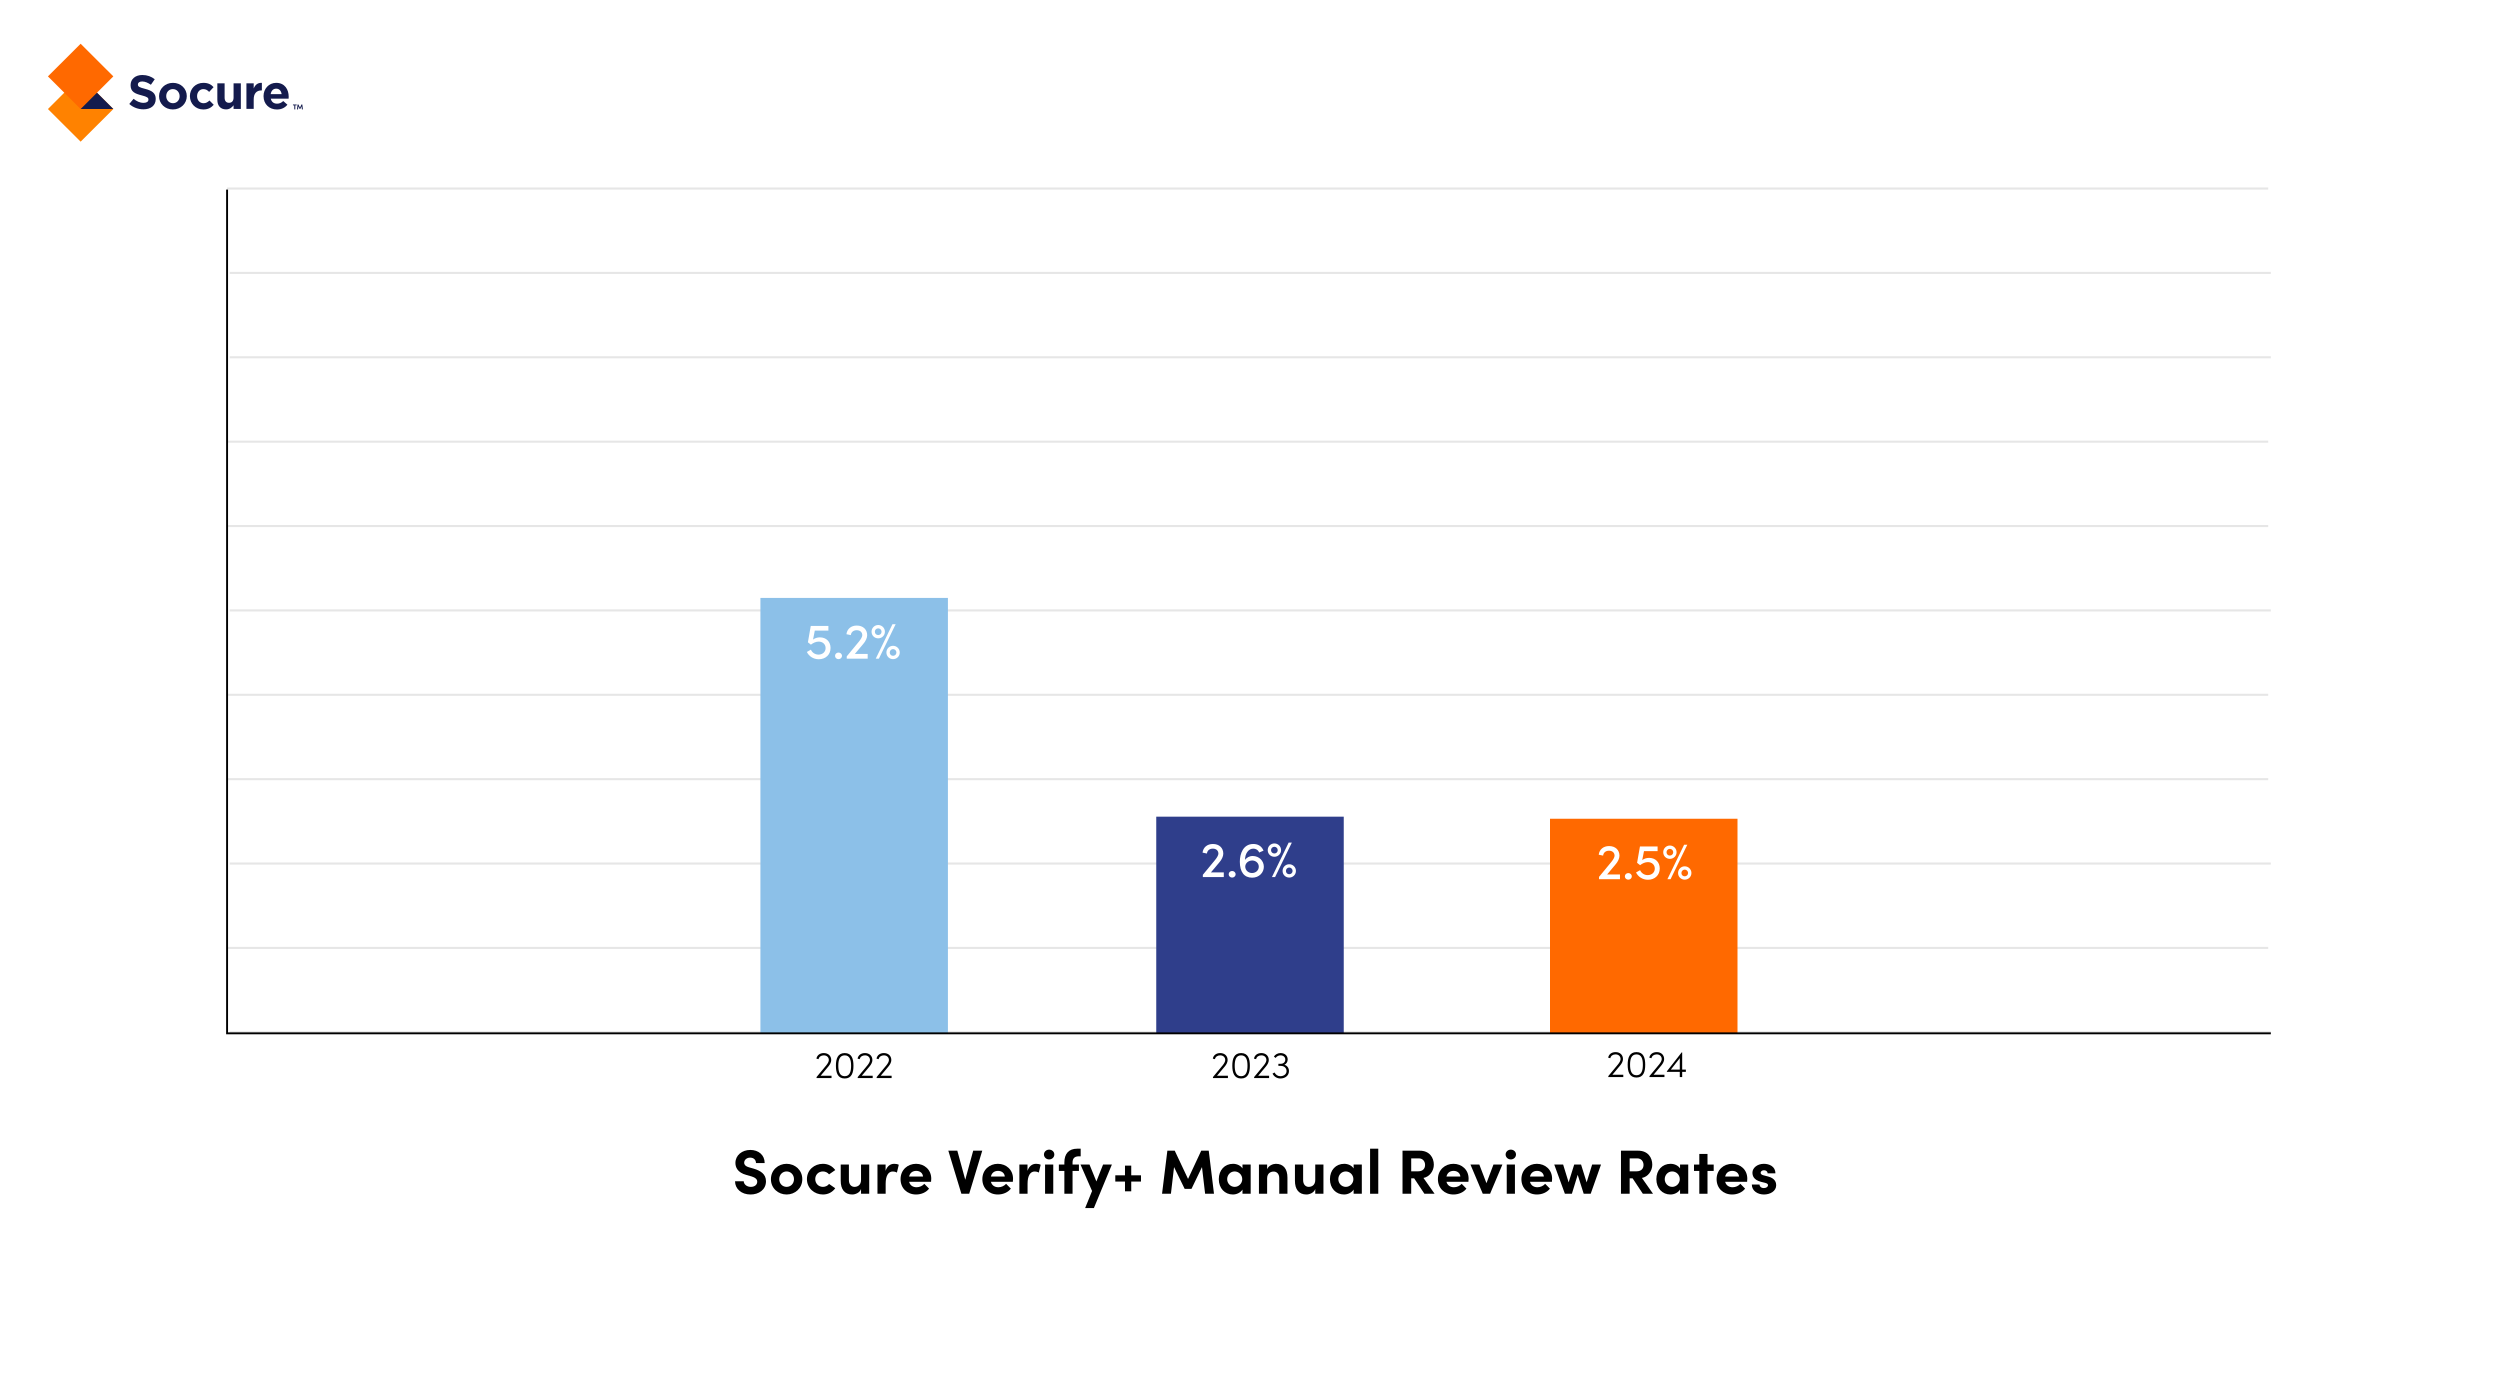 <?xml version="1.0" encoding="UTF-8"?>
<svg xmlns="http://www.w3.org/2000/svg" width="1200" height="668" viewBox="0 0 1200 668" fill="none">
  <rect width="1200" height="668" fill="white"></rect>
  <g clip-path="url(#clip0_103_733)">
    <path d="M62.038 49.928L64.127 47.428C65.574 48.618 67.089 49.371 68.921 49.371C70.368 49.371 71.241 48.798 71.241 47.856V47.813C71.241 46.923 70.693 46.461 68.005 45.776C64.769 44.954 62.68 44.055 62.68 40.879V40.836C62.68 37.925 65.017 35.999 68.305 35.999C70.651 35.999 72.645 36.735 74.272 38.036L72.431 40.69C71.01 39.706 69.606 39.107 68.254 39.107C66.901 39.107 66.19 39.723 66.19 40.502V40.545C66.19 41.598 66.875 41.94 69.657 42.651C72.919 43.498 74.751 44.671 74.751 47.462V47.505C74.751 50.69 72.32 52.479 68.853 52.479C66.421 52.479 63.964 51.631 62.038 49.911" fill="#141B4D"></path>
    <path d="M86.215 46.195V46.152C86.215 44.346 84.905 42.762 82.978 42.762C81.052 42.762 79.785 44.294 79.785 46.109V46.152C79.785 47.959 81.095 49.542 83.021 49.542C84.948 49.542 86.215 48.01 86.215 46.195ZM76.344 46.195V46.152C76.344 42.625 79.195 39.766 83.021 39.766C86.848 39.766 89.656 42.582 89.656 46.109V46.152C89.656 49.679 86.805 52.539 82.978 52.539C79.152 52.539 76.344 49.722 76.344 46.195Z" fill="#141B4D"></path>
    <path d="M91.146 46.195V46.152C91.146 42.651 93.834 39.766 97.601 39.766C99.921 39.766 101.368 40.545 102.515 41.829L100.383 44.123C99.604 43.301 98.825 42.771 97.584 42.771C95.837 42.771 94.596 44.303 94.596 46.118V46.161C94.596 48.036 95.811 49.551 97.721 49.551C98.893 49.551 99.698 49.046 100.546 48.241L102.592 50.304C101.402 51.606 100.023 52.547 97.567 52.547C93.868 52.547 91.163 49.705 91.163 46.204" fill="#141B4D"></path>
    <path d="M104.321 47.941V39.997H107.814V46.846C107.814 48.498 108.593 49.346 109.929 49.346C111.264 49.346 112.112 48.498 112.112 46.846V39.997H115.605V52.273H112.112V50.535C111.307 51.563 110.271 52.505 108.507 52.505C105.871 52.505 104.33 50.767 104.33 47.95" fill="#141B4D"></path>
    <path d="M118.284 39.988H121.777V42.462C122.488 40.767 123.635 39.672 125.698 39.757V43.396H125.518C123.198 43.396 121.777 44.791 121.777 47.727V52.265H118.284V39.988Z" fill="#141B4D"></path>
    <path d="M135.175 45.168C134.97 43.61 134.054 42.557 132.581 42.557C131.109 42.557 130.193 43.584 129.919 45.168H135.175ZM126.494 46.195V46.152C126.494 42.651 128.994 39.766 132.581 39.766C136.69 39.766 138.574 42.95 138.574 46.435C138.574 46.709 138.548 47.034 138.531 47.351H129.97C130.312 48.935 131.417 49.757 132.975 49.757C134.148 49.757 134.995 49.388 135.963 48.498L137.957 50.262C136.81 51.683 135.158 52.556 132.932 52.556C129.234 52.556 126.503 49.971 126.503 46.212" fill="#141B4D"></path>
    <path d="M23 52.333L38.701 68L54.402 52.333L38.701 36.667L23 52.333Z" fill="#FF8200"></path>
    <path d="M38.701 21L23 36.667L38.701 52.333L54.402 36.667L38.701 21Z" fill="#FF6900"></path>
    <path d="M38.701 52.325H54.402L46.543 44.5L38.701 52.325Z" fill="#141B4D"></path>
    <path d="M142.392 50.159V50.578H141.741V52.513H141.262V50.578H140.611V50.159H142.392Z" fill="#141B4D"></path>
    <path d="M145.405 52.513H144.917L144.746 51.049L144.173 52.248H143.796L143.214 51.049L143.043 52.513H142.555L142.846 50.159H143.248L143.976 51.708L144.695 50.159H145.106L145.397 52.513H145.405Z" fill="#141B4D"></path>
  </g>
  <g opacity="0.1">
    <line x1="109" y1="90.5" x2="1088.74" y2="90.5" stroke="black"></line>
    <line x1="110.259" y1="293" x2="1090" y2="293" stroke="black"></line>
    <line x1="109" y1="252.5" x2="1088.74" y2="252.5" stroke="black"></line>
    <line x1="109" y1="212" x2="1088.74" y2="212" stroke="black"></line>
    <line x1="110.259" y1="171.5" x2="1090" y2="171.5" stroke="black"></line>
    <line x1="110.259" y1="131" x2="1090" y2="131" stroke="black"></line>
    <line x1="109" y1="333.5" x2="1088.74" y2="333.5" stroke="black"></line>
    <line x1="109" y1="374" x2="1088.74" y2="374" stroke="black"></line>
    <line x1="110.259" y1="414.5" x2="1090" y2="414.5" stroke="black"></line>
    <line x1="109" y1="455" x2="1088.74" y2="455" stroke="black"></line>
    <line x1="110.259" y1="495.5" x2="1090" y2="495.5" stroke="black"></line>
  </g>
  <rect x="365" y="287" width="90" height="209" fill="#8CC0E8"></rect>
  <rect x="555" y="392" width="90" height="104" fill="#2F3E8B"></rect>
  <path d="M744 393H834V496H744V393Z" fill="#FF6900"></path>
  <path d="M360.261 573.36C355.851 573.36 352.821 570.63 352.821 567H356.991C357.021 568.47 358.461 569.7 360.381 569.7C362.241 569.7 363.471 568.68 363.471 567.21C363.471 566.07 362.631 565.26 360.861 564.72L358.341 564C353.811 562.8 353.001 560.07 353.001 558.21C353.001 554.52 356.181 551.97 360.141 551.97C364.041 551.97 367.041 554.34 367.041 558.27H362.871C362.871 556.8 361.851 555.66 360.051 555.66C358.431 555.66 357.201 556.74 357.201 558.12C357.201 558.63 357.351 559.68 359.511 560.31L361.821 560.97C364.941 561.9 367.671 563.49 367.671 567C367.671 571.11 364.161 573.36 360.261 573.36Z" fill="black"></path>
  <path d="M377.572 573.36C373.582 573.36 370.042 570.42 370.042 566.01C370.042 561.57 373.582 558.63 377.572 558.63C381.562 558.63 385.102 561.57 385.102 566.01C385.102 570.42 381.562 573.36 377.572 573.36ZM377.572 569.7C379.522 569.7 381.112 568.17 381.112 566.01C381.112 563.82 379.522 562.29 377.572 562.29C375.622 562.29 374.032 563.82 374.032 566.01C374.032 568.17 375.622 569.7 377.572 569.7Z" fill="black"></path>
  <path d="M395.007 573.36C390.927 573.36 387.327 570.39 387.327 565.95C387.327 561.51 390.927 558.63 395.007 558.63C397.557 558.63 399.597 559.8 400.917 561.63L397.947 563.7C397.317 562.83 396.147 562.29 395.037 562.29C392.817 562.29 391.317 563.91 391.317 565.95C391.317 568.02 392.817 569.7 395.037 569.7C396.147 569.7 397.317 569.16 397.947 568.29L400.917 570.36C399.597 572.19 397.557 573.36 395.007 573.36Z" fill="black"></path>
  <path d="M413.294 566.4V558.99H417.224V573H413.294V570.72C412.694 572.55 410.474 573.36 409.094 573.36C405.434 573.36 403.514 570.9 403.544 566.7V558.99H407.474V566.49C407.474 568.68 408.794 569.7 410.144 569.7C411.554 569.7 413.294 568.92 413.294 566.4Z" fill="black"></path>
  <path d="M429.195 558.63C429.945 558.63 430.785 558.75 431.415 559.08L430.515 562.83C429.675 562.38 428.985 562.32 428.505 562.32C426.495 562.32 425.115 564.21 425.115 568.2V573H421.185V558.99H425.085V561.99C425.865 559.65 427.455 558.63 429.195 558.63Z" fill="black"></path>
  <path d="M446.999 565.77C446.999 566.16 446.969 566.64 446.909 567.27H436.379C436.799 568.92 438.119 569.88 439.979 569.88C441.419 569.88 442.799 569.22 443.669 568.23L445.949 570.54C444.629 572.31 442.199 573.36 439.739 573.36C435.419 573.36 432.269 570.33 432.269 566.01C432.269 561.48 435.719 558.63 439.709 558.63C443.729 558.63 446.999 561.48 446.999 565.77ZM436.379 564.72H443.039C442.919 563.07 441.569 562.02 439.799 562.02C438.179 562.02 436.799 562.83 436.379 564.72Z" fill="black"></path>
  <path d="M463.324 566.28L467.134 552.33H471.484L465.214 573H461.464L455.194 552.33H459.514L463.324 566.28Z" fill="black"></path>
  <path d="M486.257 565.77C486.257 566.16 486.227 566.64 486.167 567.27H475.637C476.057 568.92 477.377 569.88 479.237 569.88C480.677 569.88 482.057 569.22 482.927 568.23L485.207 570.54C483.887 572.31 481.457 573.36 478.997 573.36C474.677 573.36 471.527 570.33 471.527 566.01C471.527 561.48 474.977 558.63 478.967 558.63C482.987 558.63 486.257 561.48 486.257 565.77ZM475.637 564.72H482.297C482.177 563.07 480.827 562.02 479.057 562.02C477.437 562.02 476.057 562.83 475.637 564.72Z" fill="black"></path>
  <path d="M497.31 558.63C498.06 558.63 498.9 558.75 499.53 559.08L498.63 562.83C497.79 562.38 497.1 562.32 496.62 562.32C494.61 562.32 493.23 564.21 493.23 568.2V573H489.3V558.99H493.2V561.99C493.98 559.65 495.57 558.63 497.31 558.63Z" fill="black"></path>
  <path d="M503.584 556.53C502.234 556.53 501.094 555.48 501.094 554.16C501.094 552.84 502.234 551.82 503.584 551.82C504.964 551.82 506.074 552.84 506.074 554.16C506.074 555.48 504.964 556.53 503.584 556.53ZM505.564 573H501.634V558.99H505.564V573Z" fill="black"></path>
  <path d="M518.725 555.03H517.825C515.575 555.03 514.855 556.26 514.825 557.94V558.99H517.885V562.05H514.825V573H510.895V562.05H508.255V558.99H510.895V557.97C510.895 553.77 513.055 551.37 517.045 551.37H518.725V555.03Z" fill="black"></path>
  <path d="M526.263 567.09L529.473 558.99H533.703L525.063 579.87H520.863L524.193 571.68L518.643 558.99H522.963L526.263 567.09Z" fill="black"></path>
  <path d="M542.995 564.15H547.675V567.15H542.995V571.83H539.995V567.15H535.345V564.15H539.995V559.5H542.995V564.15Z" fill="black"></path>
  <path d="M580.193 552.33L582.713 573H578.453L576.953 560.19L571.913 570.66H568.643L563.543 560.19L562.043 573H557.783L560.333 552.33H563.873L570.263 565.89L576.593 552.33H580.193Z" fill="black"></path>
  <path d="M596.393 560.85V558.99H600.323V573H596.393V570.99C595.463 572.43 593.663 573.36 591.773 573.36C587.903 573.36 585.023 570.36 585.023 566.01C585.023 561.66 587.843 558.63 591.863 558.63C593.663 558.63 595.463 559.41 596.393 560.85ZM592.643 569.7C594.623 569.7 596.273 568.02 596.273 566.01C596.273 563.88 594.563 562.29 592.613 562.29C590.573 562.29 589.043 563.97 589.043 566.01C589.043 567.96 590.573 569.7 592.643 569.7Z" fill="black"></path>
  <path d="M612.421 558.63C616.081 558.63 618.001 561.12 617.971 565.32V573H614.041V565.53C614.041 563.34 612.721 562.35 611.371 562.35C609.961 562.35 608.221 563.1 608.221 565.65V573H604.291V558.99H608.221V561.27C608.881 559.44 611.071 558.63 612.421 558.63Z" fill="black"></path>
  <path d="M631.321 566.4V558.99H635.251V573H631.321V570.72C630.721 572.55 628.501 573.36 627.121 573.36C623.461 573.36 621.541 570.9 621.571 566.7V558.99H625.501V566.49C625.501 568.68 626.821 569.7 628.171 569.7C629.581 569.7 631.321 568.92 631.321 566.4Z" fill="black"></path>
  <path d="M649.742 560.85V558.99H653.672V573H649.742V570.99C648.812 572.43 647.012 573.36 645.122 573.36C641.252 573.36 638.372 570.36 638.372 566.01C638.372 561.66 641.192 558.63 645.212 558.63C647.012 558.63 648.812 559.41 649.742 560.85ZM645.992 569.7C647.972 569.7 649.622 568.02 649.622 566.01C649.622 563.88 647.912 562.29 645.962 562.29C643.922 562.29 642.392 563.97 642.392 566.01C642.392 567.96 643.922 569.7 645.992 569.7Z" fill="black"></path>
  <path d="M661.57 573H657.64V551.37H661.57V573Z" fill="black"></path>
  <path d="M688.599 573H683.709L678.789 565.59H677.379V573H673.209V552.33H681.459C686.199 552.33 688.239 555.69 688.239 559.08C688.239 562.02 686.169 564.9 683.259 565.41L688.599 573ZM681.039 556.02H677.379V562.23H680.709C683.049 562.23 684.039 560.82 684.039 559.17C684.039 557.52 682.989 556.02 681.039 556.02Z" fill="black"></path>
  <path d="M704.929 565.77C704.929 566.16 704.899 566.64 704.839 567.27H694.309C694.729 568.92 696.049 569.88 697.909 569.88C699.349 569.88 700.729 569.22 701.599 568.23L703.879 570.54C702.559 572.31 700.129 573.36 697.669 573.36C693.349 573.36 690.199 570.33 690.199 566.01C690.199 561.48 693.649 558.63 697.639 558.63C701.659 558.63 704.929 561.48 704.929 565.77ZM694.309 564.72H700.969C700.849 563.07 699.499 562.02 697.729 562.02C696.109 562.02 694.729 562.83 694.309 564.72Z" fill="black"></path>
  <path d="M713.499 567.93L716.859 558.99H721.149L715.239 573H711.729L705.819 558.99H710.079L713.499 567.93Z" fill="black"></path>
  <path d="M725.186 556.53C723.836 556.53 722.696 555.48 722.696 554.16C722.696 552.84 723.836 551.82 725.186 551.82C726.566 551.82 727.676 552.84 727.676 554.16C727.676 555.48 726.566 556.53 725.186 556.53ZM727.166 573H723.236V558.99H727.166V573Z" fill="black"></path>
  <path d="M745.007 565.77C745.007 566.16 744.977 566.64 744.917 567.27H734.387C734.807 568.92 736.127 569.88 737.987 569.88C739.427 569.88 740.807 569.22 741.677 568.23L743.957 570.54C742.637 572.31 740.207 573.36 737.747 573.36C733.427 573.36 730.277 570.33 730.277 566.01C730.277 561.48 733.727 558.63 737.717 558.63C741.737 558.63 745.007 561.48 745.007 565.77ZM734.387 564.72H741.047C740.927 563.07 739.577 562.02 737.807 562.02C736.187 562.02 734.807 562.83 734.387 564.72Z" fill="black"></path>
  <path d="M761.585 567.54L764.225 558.99H768.484L763.535 573H760.174L757.294 563.91L754.505 573H751.145L746.044 558.99H750.305L752.945 567.54L755.615 558.99H758.915L761.585 567.54Z" fill="black"></path>
  <path d="M793.453 573H788.563L783.643 565.59H782.233V573H778.063V552.33H786.313C791.053 552.33 793.093 555.69 793.093 559.08C793.093 562.02 791.023 564.9 788.113 565.41L793.453 573ZM785.893 556.02H782.233V562.23H785.563C787.903 562.23 788.893 560.82 788.893 559.17C788.893 557.52 787.843 556.02 785.893 556.02Z" fill="black"></path>
  <path d="M806.422 560.85V558.99H810.352V573H806.422V570.99C805.492 572.43 803.692 573.36 801.802 573.36C797.932 573.36 795.052 570.36 795.052 566.01C795.052 561.66 797.872 558.63 801.892 558.63C803.692 558.63 805.492 559.41 806.422 560.85ZM802.672 569.7C804.652 569.7 806.302 568.02 806.302 566.01C806.302 563.88 804.592 562.29 802.642 562.29C800.602 562.29 799.072 563.97 799.072 566.01C799.072 567.96 800.602 569.7 802.672 569.7Z" fill="black"></path>
  <path d="M819.6 558.99H822.57V562.05H819.6V573H815.67V562.05H813.12V558.99H815.67V553.89H819.6V558.99Z" fill="black"></path>
  <path d="M838.698 565.77C838.698 566.16 838.668 566.64 838.608 567.27H828.078C828.498 568.92 829.818 569.88 831.678 569.88C833.118 569.88 834.498 569.22 835.368 568.23L837.648 570.54C836.328 572.31 833.898 573.36 831.438 573.36C827.118 573.36 823.968 570.33 823.968 566.01C823.968 561.48 827.418 558.63 831.408 558.63C835.428 558.63 838.698 561.48 838.698 565.77ZM828.078 564.72H834.738C834.618 563.07 833.268 562.02 831.498 562.02C829.878 562.02 828.498 562.83 828.078 564.72Z" fill="black"></path>
  <path d="M846.692 573.36C843.752 573.36 840.902 571.68 840.872 568.59H844.562C844.562 569.4 845.252 570.27 846.632 570.27C847.772 570.27 848.642 569.7 848.642 568.89C848.642 568.29 848.162 567.99 847.112 567.72L845.252 567.27C841.652 566.31 841.172 564.3 841.172 562.83C841.172 560.67 843.422 558.63 846.662 558.63C849.212 558.63 852.212 559.86 852.182 563.19H848.432C848.432 562.23 847.652 561.72 846.722 561.72C845.822 561.72 845.102 562.23 845.102 562.95C845.102 563.61 845.702 563.94 846.482 564.15L848.792 564.75C852.152 565.65 852.572 567.75 852.572 568.89C852.572 571.83 849.572 573.36 846.692 573.36Z" fill="black"></path>
  <path d="M393.553 305.931C396.553 305.931 398.665 307.971 398.665 311.019C398.665 314.283 396.241 316.443 393.001 316.443C390.361 316.443 388.273 314.955 387.289 312.939L389.233 311.835C389.809 313.179 391.153 314.211 392.881 314.211C394.849 314.211 396.289 312.915 396.289 311.067C396.289 309.195 394.825 307.971 392.977 307.971C391.681 307.971 390.385 308.547 389.233 309.435L387.793 308.307L389.161 300.459H397.633V302.691H391.105L390.265 306.987C391.129 306.339 392.305 305.931 393.553 305.931Z" fill="white"></path>
  <path d="M402.471 316.395C401.583 316.395 400.815 315.723 400.815 314.811C400.815 313.899 401.583 313.227 402.471 313.227C403.383 313.227 404.151 313.899 404.151 314.811C404.151 315.723 403.383 316.395 402.471 316.395Z" fill="white"></path>
  <path d="M414.448 308.979L410.32 313.899H416.488V316.155H406.432V315.051L412.336 307.899C413.272 306.771 413.896 305.595 413.896 304.923C413.896 303.459 412.84 302.499 411.232 302.499C409.624 302.499 408.544 303.435 408.4 304.851L406.288 304.419C406.6 301.923 408.472 300.267 411.256 300.267C414.28 300.267 416.248 302.139 416.248 304.923C416.248 306.219 415.48 307.779 414.448 308.979Z" fill="white"></path>
  <path d="M421.875 316.155H420.363L428.379 299.619H429.915L421.875 316.155ZM421.539 306.411C419.739 306.411 418.347 305.019 418.347 303.219C418.347 301.443 419.739 300.003 421.539 300.003C423.315 300.003 424.755 301.443 424.755 303.219C424.755 305.019 423.315 306.411 421.539 306.411ZM421.539 304.827C422.427 304.827 423.147 304.155 423.147 303.219C423.147 302.331 422.427 301.611 421.539 301.611C420.603 301.611 419.931 302.331 419.931 303.219C419.931 304.155 420.603 304.827 421.539 304.827ZM428.667 316.395C426.867 316.395 425.475 315.003 425.475 313.203C425.475 311.427 426.867 309.987 428.667 309.987C430.443 309.987 431.883 311.427 431.883 313.203C431.883 315.003 430.443 316.395 428.667 316.395ZM428.667 314.787C429.555 314.787 430.275 314.115 430.275 313.203C430.275 312.315 429.555 311.571 428.667 311.571C427.755 311.571 427.083 312.315 427.083 313.203C427.083 314.115 427.755 314.787 428.667 314.787Z" fill="white"></path>
  <path d="M397.657 511.863L393.895 516.345H399.133V517.461H391.951V516.975L396.631 511.341C397.333 510.477 397.837 509.541 397.837 508.839C397.837 507.471 396.847 506.571 395.425 506.571C394.111 506.571 393.121 507.273 392.905 508.407L391.879 508.155C392.167 506.499 393.553 505.473 395.425 505.473C397.531 505.473 398.989 506.805 398.989 508.839C398.989 509.829 398.413 510.963 397.657 511.863Z" fill="black"></path>
  <path d="M405.467 517.677C402.119 517.677 401.237 514.905 401.237 511.557C401.237 508.191 402.119 505.473 405.467 505.473C408.815 505.473 409.661 508.191 409.661 511.557C409.661 514.905 408.815 517.677 405.467 517.677ZM405.467 516.579C407.915 516.579 408.527 514.275 408.527 511.557C408.527 508.821 407.915 506.571 405.467 506.571C403.001 506.571 402.389 508.821 402.389 511.557C402.389 514.275 403.001 516.579 405.467 516.579Z" fill="black"></path>
  <path d="M417.415 511.863L413.653 516.345H418.891V517.461H411.709V516.975L416.389 511.341C417.091 510.477 417.595 509.541 417.595 508.839C417.595 507.471 416.605 506.571 415.183 506.571C413.869 506.571 412.879 507.273 412.663 508.407L411.637 508.155C411.925 506.499 413.311 505.473 415.183 505.473C417.289 505.473 418.747 506.805 418.747 508.839C418.747 509.829 418.171 510.963 417.415 511.863Z" fill="black"></path>
  <path d="M426.503 511.863L422.741 516.345H427.979V517.461H420.797V516.975L425.477 511.341C426.179 510.477 426.683 509.541 426.683 508.839C426.683 507.471 425.693 506.571 424.271 506.571C422.957 506.571 421.967 507.273 421.751 508.407L420.725 508.155C421.013 506.499 422.399 505.473 424.271 505.473C426.377 505.473 427.835 506.805 427.835 508.839C427.835 509.829 427.259 510.963 426.503 511.863Z" fill="black"></path>
  <path d="M585.381 413.824L581.253 418.744H587.421V421H577.365V419.896L583.269 412.744C584.205 411.616 584.829 410.44 584.829 409.768C584.829 408.304 583.773 407.344 582.165 407.344C580.557 407.344 579.477 408.28 579.333 409.696L577.221 409.264C577.533 406.768 579.405 405.112 582.189 405.112C585.213 405.112 587.181 406.984 587.181 409.768C587.181 411.064 586.413 412.624 585.381 413.824Z" fill="white"></path>
  <path d="M591.416 421.24C590.528 421.24 589.76 420.568 589.76 419.656C589.76 418.744 590.528 418.072 591.416 418.072C592.328 418.072 593.096 418.744 593.096 419.656C593.096 420.568 592.328 421.24 591.416 421.24Z" fill="white"></path>
  <path d="M601.289 410.872C604.481 410.872 606.641 413.32 606.641 416.056C606.641 418.792 604.457 421.288 601.025 421.288C597.185 421.288 595.121 418.552 595.121 413.608C595.121 409.696 596.777 405.112 601.601 405.112C603.449 405.112 605.441 405.808 606.497 408.304L604.409 409.216C603.809 407.848 602.705 407.344 601.577 407.344C599.297 407.344 597.545 409.768 597.641 412.72C598.385 411.688 599.657 410.872 601.289 410.872ZM600.905 419.056C602.825 419.056 604.217 417.736 604.217 416.008C604.217 414.352 602.897 413.104 601.145 413.032C599.249 413.032 597.809 414.256 597.713 415.912C597.713 417.64 599.081 419.008 600.905 419.056Z" fill="white"></path>
  <path d="M612.039 421H610.527L618.543 404.464H620.079L612.039 421ZM611.703 411.256C609.903 411.256 608.511 409.864 608.511 408.064C608.511 406.288 609.903 404.848 611.703 404.848C613.479 404.848 614.919 406.288 614.919 408.064C614.919 409.864 613.479 411.256 611.703 411.256ZM611.703 409.672C612.591 409.672 613.311 409 613.311 408.064C613.311 407.176 612.591 406.456 611.703 406.456C610.767 406.456 610.095 407.176 610.095 408.064C610.095 409 610.767 409.672 611.703 409.672ZM618.831 421.24C617.031 421.24 615.639 419.848 615.639 418.048C615.639 416.272 617.031 414.832 618.831 414.832C620.607 414.832 622.047 416.272 622.047 418.048C622.047 419.848 620.607 421.24 618.831 421.24ZM618.831 419.632C619.719 419.632 620.439 418.96 620.439 418.048C620.439 417.16 619.719 416.416 618.831 416.416C617.919 416.416 617.247 417.16 617.247 418.048C617.247 418.96 617.919 419.632 618.831 419.632Z" fill="white"></path>
  <path d="M587.929 511.863L584.167 516.345H589.405V517.461H582.223V516.975L586.903 511.341C587.605 510.477 588.109 509.541 588.109 508.839C588.109 507.471 587.119 506.571 585.697 506.571C584.383 506.571 583.393 507.273 583.177 508.407L582.151 508.155C582.439 506.499 583.825 505.473 585.697 505.473C587.803 505.473 589.261 506.805 589.261 508.839C589.261 509.829 588.685 510.963 587.929 511.863Z" fill="black"></path>
  <path d="M595.739 517.677C592.391 517.677 591.509 514.905 591.509 511.557C591.509 508.191 592.391 505.473 595.739 505.473C599.087 505.473 599.933 508.191 599.933 511.557C599.933 514.905 599.087 517.677 595.739 517.677ZM595.739 516.579C598.187 516.579 598.799 514.275 598.799 511.557C598.799 508.821 598.187 506.571 595.739 506.571C593.273 506.571 592.661 508.821 592.661 511.557C592.661 514.275 593.273 516.579 595.739 516.579Z" fill="black"></path>
  <path d="M607.686 511.863L603.924 516.345H609.162V517.461H601.98V516.975L606.66 511.341C607.362 510.477 607.866 509.541 607.866 508.839C607.866 507.471 606.876 506.571 605.454 506.571C604.14 506.571 603.15 507.273 602.934 508.407L601.908 508.155C602.196 506.499 603.582 505.473 605.454 505.473C607.56 505.473 609.018 506.805 609.018 508.839C609.018 509.829 608.442 510.963 607.686 511.863Z" fill="black"></path>
  <path d="M616.504 511.089C617.782 511.449 618.7 512.601 618.7 514.095C618.7 516.219 616.972 517.677 614.578 517.677C612.922 517.677 611.482 516.759 610.816 515.319L611.788 514.797C612.31 515.895 613.372 516.579 614.524 516.579C616.252 516.579 617.548 515.571 617.548 514.131C617.548 512.637 616.378 511.629 614.848 511.629H613.624V510.621H614.776C616.072 510.621 616.936 509.793 616.936 508.587C616.936 507.381 616.018 506.571 614.632 506.571C613.678 506.571 612.76 507.075 612.31 507.813L611.464 507.165C612.076 506.157 613.336 505.473 614.65 505.473C616.72 505.473 618.088 506.715 618.088 508.569C618.088 509.685 617.476 510.639 616.504 511.089Z" fill="black"></path>
  <path d="M775.545 414.824L771.417 419.744H777.585V422H767.529V420.896L773.433 413.744C774.369 412.616 774.993 411.44 774.993 410.768C774.993 409.304 773.937 408.344 772.329 408.344C770.721 408.344 769.641 409.28 769.497 410.696L767.385 410.264C767.697 407.768 769.569 406.112 772.353 406.112C775.377 406.112 777.345 407.984 777.345 410.768C777.345 412.064 776.577 413.624 775.545 414.824Z" fill="white"></path>
  <path d="M781.58 422.24C780.692 422.24 779.924 421.568 779.924 420.656C779.924 419.744 780.692 419.072 781.58 419.072C782.492 419.072 783.26 419.744 783.26 420.656C783.26 421.568 782.492 422.24 781.58 422.24Z" fill="white"></path>
  <path d="M791.565 411.776C794.565 411.776 796.677 413.816 796.677 416.864C796.677 420.128 794.253 422.288 791.013 422.288C788.373 422.288 786.285 420.8 785.301 418.784L787.245 417.68C787.821 419.024 789.165 420.056 790.893 420.056C792.861 420.056 794.301 418.76 794.301 416.912C794.301 415.04 792.837 413.816 790.989 413.816C789.693 413.816 788.397 414.392 787.245 415.28L785.805 414.152L787.173 406.304H795.645V408.536H789.117L788.277 412.832C789.141 412.184 790.317 411.776 791.565 411.776Z" fill="white"></path>
  <path d="M801.875 422H800.363L808.379 405.464H809.915L801.875 422ZM801.539 412.256C799.739 412.256 798.347 410.864 798.347 409.064C798.347 407.288 799.739 405.848 801.539 405.848C803.315 405.848 804.755 407.288 804.755 409.064C804.755 410.864 803.315 412.256 801.539 412.256ZM801.539 410.672C802.427 410.672 803.147 410 803.147 409.064C803.147 408.176 802.427 407.456 801.539 407.456C800.603 407.456 799.931 408.176 799.931 409.064C799.931 410 800.603 410.672 801.539 410.672ZM808.667 422.24C806.867 422.24 805.475 420.848 805.475 419.048C805.475 417.272 806.867 415.832 808.667 415.832C810.443 415.832 811.883 417.272 811.883 419.048C811.883 420.848 810.443 422.24 808.667 422.24ZM808.667 420.632C809.555 420.632 810.275 419.96 810.275 419.048C810.275 418.16 809.555 417.416 808.667 417.416C807.755 417.416 807.083 418.16 807.083 419.048C807.083 419.96 807.755 420.632 808.667 420.632Z" fill="white"></path>
  <path d="M777.7 511.402L773.938 515.884H779.176V517H771.994V516.514L776.674 510.88C777.376 510.016 777.88 509.08 777.88 508.378C777.88 507.01 776.89 506.11 775.468 506.11C774.154 506.11 773.164 506.812 772.948 507.946L771.922 507.694C772.21 506.038 773.596 505.012 775.468 505.012C777.574 505.012 779.032 506.344 779.032 508.378C779.032 509.368 778.456 510.502 777.7 511.402Z" fill="black"></path>
  <path d="M785.51 517.216C782.162 517.216 781.28 514.444 781.28 511.096C781.28 507.73 782.162 505.012 785.51 505.012C788.858 505.012 789.704 507.73 789.704 511.096C789.704 514.444 788.858 517.216 785.51 517.216ZM785.51 516.118C787.958 516.118 788.57 513.814 788.57 511.096C788.57 508.36 787.958 506.11 785.51 506.11C783.044 506.11 782.432 508.36 782.432 511.096C782.432 513.814 783.044 516.118 785.51 516.118Z" fill="black"></path>
  <path d="M797.458 511.402L793.696 515.884H798.934V517H791.752V516.514L796.432 510.88C797.134 510.016 797.638 509.08 797.638 508.378C797.638 507.01 796.648 506.11 795.226 506.11C793.912 506.11 792.922 506.812 792.706 507.946L791.68 507.694C791.968 506.038 793.354 505.012 795.226 505.012C797.332 505.012 798.79 506.344 798.79 508.378C798.79 509.368 798.214 510.502 797.458 511.402Z" fill="black"></path>
  <path d="M807.448 513.4H809.212V514.498H807.448V517H806.296V514.498H800.104V514.228L807.196 505.156H807.448V513.4ZM806.296 507.91L802.012 513.4H806.296V507.91Z" fill="black"></path>
  <path d="M913.037 158.463C914.263 158.927 915.074 160.087 915.074 161.462C915.074 163.483 913.352 164.891 910.999 164.891C908.63 164.891 906.891 163.483 906.891 161.478C906.891 160.087 907.719 158.91 908.945 158.463C908.282 158.066 907.819 157.37 907.819 156.442C907.819 154.885 909.127 153.725 910.999 153.725C912.855 153.725 914.163 154.885 914.163 156.442C914.163 157.37 913.699 158.066 913.037 158.463ZM910.999 155.2C910.154 155.2 909.508 155.829 909.508 156.591C909.508 157.353 910.154 157.933 910.999 157.933C911.844 157.933 912.49 157.353 912.49 156.591C912.49 155.829 911.844 155.2 910.999 155.2ZM910.999 163.367C912.407 163.367 913.368 162.472 913.368 161.346C913.368 160.12 912.291 159.258 910.999 159.258C909.674 159.258 908.597 160.136 908.597 161.329C908.597 162.489 909.641 163.367 910.999 163.367ZM920.837 157.701C923.041 157.701 924.532 159.391 924.532 161.279C924.532 163.168 923.024 164.891 920.655 164.891C918.005 164.891 916.58 163.002 916.58 159.59C916.58 156.889 917.723 153.725 921.053 153.725C922.328 153.725 923.703 154.206 924.432 155.929L922.991 156.558C922.577 155.614 921.815 155.266 921.036 155.266C919.462 155.266 918.253 156.939 918.319 158.977C918.833 158.264 919.711 157.701 920.837 157.701ZM920.572 163.35C921.898 163.35 922.858 162.439 922.858 161.246C922.858 160.103 921.947 159.242 920.738 159.192C919.429 159.192 918.435 160.037 918.369 161.18C918.369 162.373 919.313 163.317 920.572 163.35ZM927.297 164.858C926.684 164.858 926.154 164.394 926.154 163.764C926.154 163.135 926.684 162.671 927.297 162.671C927.926 162.671 928.456 163.135 928.456 163.764C928.456 164.394 927.926 164.858 927.297 164.858ZM934.111 157.701C936.315 157.701 937.805 159.391 937.805 161.279C937.805 163.168 936.298 164.891 933.929 164.891C931.279 164.891 929.854 163.002 929.854 159.59C929.854 156.889 930.997 153.725 934.327 153.725C935.602 153.725 936.977 154.206 937.706 155.929L936.265 156.558C935.851 155.614 935.089 155.266 934.31 155.266C932.736 155.266 931.527 156.939 931.593 158.977C932.107 158.264 932.985 157.701 934.111 157.701ZM933.846 163.35C935.172 163.35 936.132 162.439 936.132 161.246C936.132 160.103 935.221 159.242 934.012 159.192C932.703 159.192 931.709 160.037 931.643 161.18C931.643 162.373 932.587 163.317 933.846 163.35ZM941.531 164.692H940.488L946.021 153.278H947.081L941.531 164.692ZM941.299 157.966C940.057 157.966 939.096 157.005 939.096 155.763C939.096 154.537 940.057 153.543 941.299 153.543C942.525 153.543 943.519 154.537 943.519 155.763C943.519 157.005 942.525 157.966 941.299 157.966ZM941.299 156.873C941.912 156.873 942.409 156.409 942.409 155.763C942.409 155.15 941.912 154.653 941.299 154.653C940.653 154.653 940.189 155.15 940.189 155.763C940.189 156.409 940.653 156.873 941.299 156.873ZM946.219 164.858C944.977 164.858 944.016 163.897 944.016 162.654C944.016 161.428 944.977 160.435 946.219 160.435C947.445 160.435 948.439 161.428 948.439 162.654C948.439 163.897 947.445 164.858 946.219 164.858ZM946.219 163.748C946.832 163.748 947.329 163.284 947.329 162.654C947.329 162.041 946.832 161.528 946.219 161.528C945.59 161.528 945.126 162.041 945.126 162.654C945.126 163.284 945.59 163.748 946.219 163.748Z" fill="white"></path>
  <path d="M962.939 137.034C965.59 137.034 967.047 139.253 967.047 142.301C967.047 145.002 965.888 148.199 962.542 148.199C961.266 148.199 959.891 147.718 959.162 146.012L960.603 145.366C961.034 146.31 961.796 146.675 962.558 146.675C964.132 146.675 965.341 145.002 965.291 142.981C964.778 143.693 963.867 144.19 962.773 144.19C960.554 144.19 959.063 142.5 959.063 140.612C959.063 138.723 960.57 137.034 962.939 137.034ZM962.856 142.699C964.165 142.699 965.175 141.871 965.225 140.728C965.225 139.518 964.281 138.607 963.022 138.591C961.713 138.591 960.752 139.469 960.752 140.645C960.752 141.788 961.647 142.649 962.856 142.699ZM972.629 148.199C969.515 148.199 968.686 145.664 968.686 142.616C968.686 139.518 969.515 137.034 972.629 137.034C975.743 137.034 976.572 139.518 976.572 142.616C976.572 145.664 975.743 148.199 972.629 148.199ZM972.629 146.675C974.468 146.675 974.932 144.803 974.932 142.616C974.932 140.413 974.468 138.574 972.629 138.574C970.79 138.574 970.31 140.413 970.31 142.616C970.31 144.803 970.79 146.675 972.629 146.675ZM979.143 148.166C978.53 148.166 978 147.702 978 147.072C978 146.443 978.53 145.979 979.143 145.979C979.772 145.979 980.303 146.443 980.303 147.072C980.303 147.702 979.772 148.166 979.143 148.166ZM988.321 144.289H989.878V145.813H988.321V148H986.681V145.813H981.247V145.416L987.857 137.183H988.321V144.289ZM986.681 140.877L983.865 144.289H986.681V140.877ZM993.442 148H992.399L997.932 136.586H998.992L993.442 148ZM993.21 141.274C991.968 141.274 991.007 140.314 991.007 139.071C991.007 137.845 991.968 136.851 993.21 136.851C994.436 136.851 995.43 137.845 995.43 139.071C995.43 140.314 994.436 141.274 993.21 141.274ZM993.21 140.181C993.823 140.181 994.32 139.717 994.32 139.071C994.32 138.458 993.823 137.961 993.21 137.961C992.564 137.961 992.101 138.458 992.101 139.071C992.101 139.717 992.564 140.181 993.21 140.181ZM998.13 148.166C996.888 148.166 995.927 147.205 995.927 145.962C995.927 144.737 996.888 143.743 998.13 143.743C999.356 143.743 1000.35 144.737 1000.35 145.962C1000.35 147.205 999.356 148.166 998.13 148.166ZM998.13 147.056C998.743 147.056 999.24 146.592 999.24 145.962C999.24 145.349 998.743 144.836 998.13 144.836C997.501 144.836 997.037 145.349 997.037 145.962C997.037 146.592 997.501 147.056 998.13 147.056Z" fill="white"></path>
  <path d="M109 91V496H1090" stroke="black" stroke-width="0.92"></path>
  <defs>
    <clipPath id="clip0_103_733">
      <rect width="122.536" height="47" fill="white" transform="translate(23 21)"></rect>
    </clipPath>
  </defs>
</svg>
